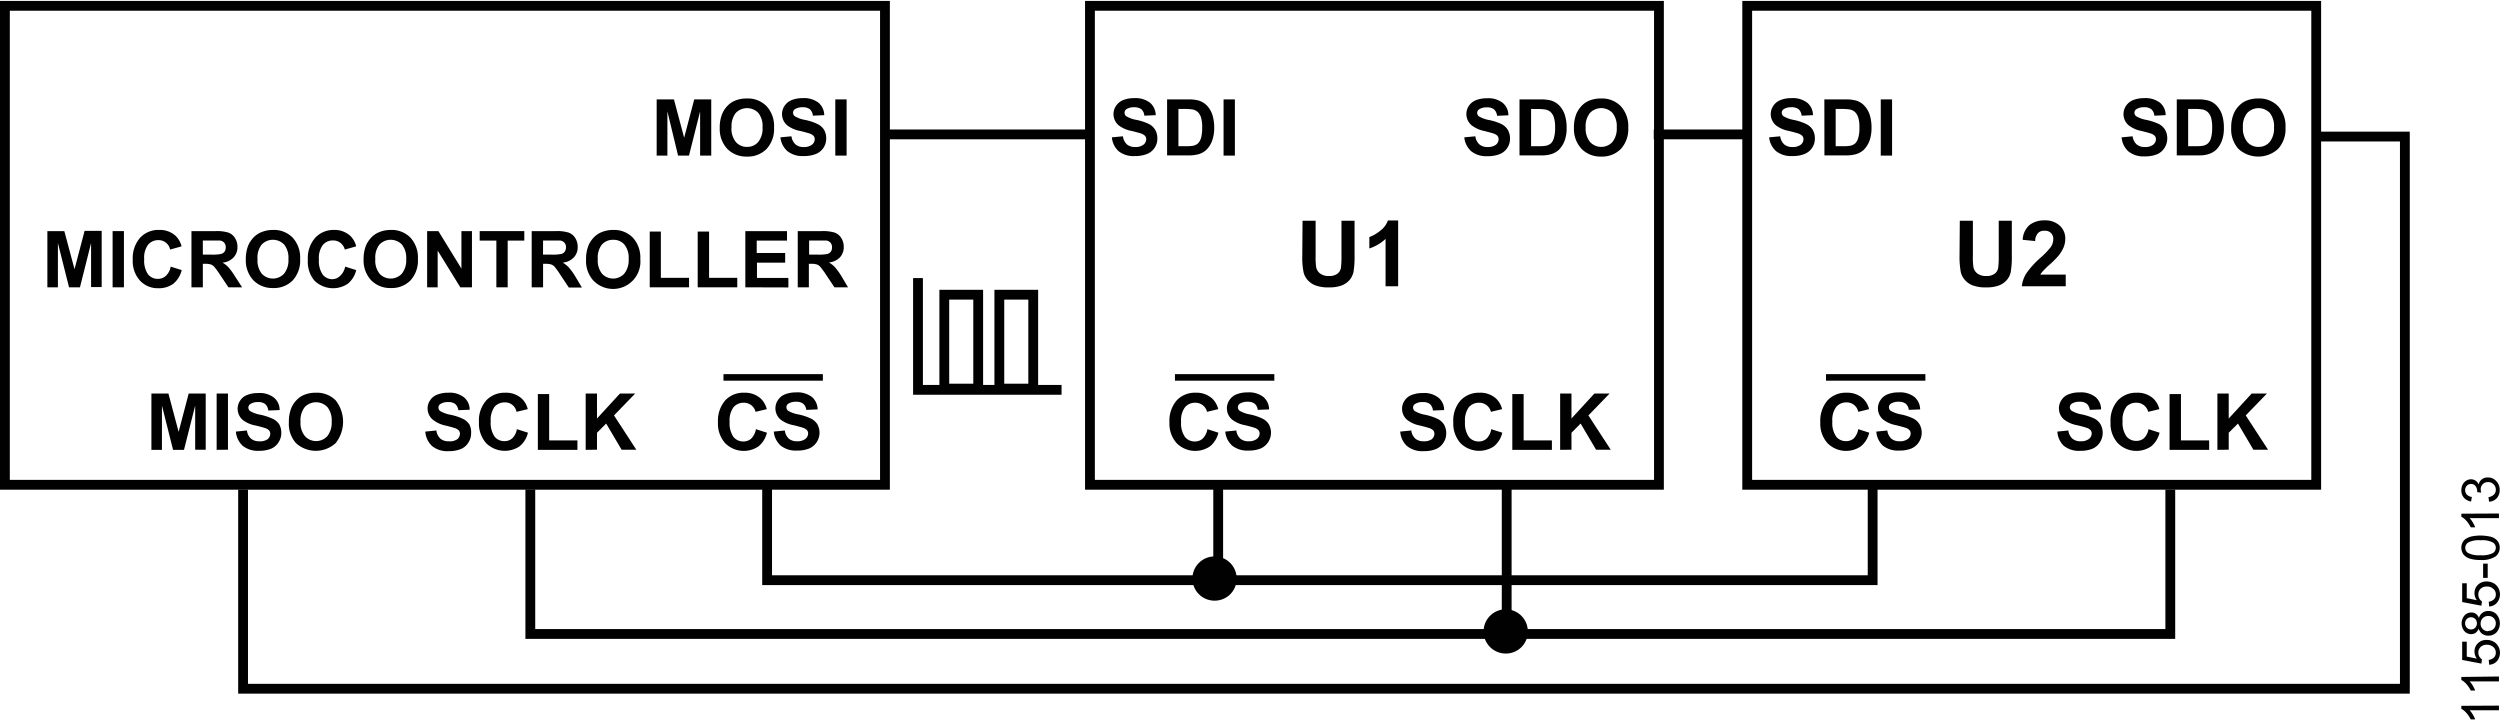 <svg id="a66a88d1-5f7e-4671-9ea6-425ba98a9643" data-name="e2887166-6a8f-4a60-b2fa-ba482e3da005" xmlns="http://www.w3.org/2000/svg" width="5.31in" height="1.53in" viewBox="0 0 382.08 109.81"><title>11585-013</title><polyline points="37.15 74.68 37.15 105.12 367.54 105.12 367.54 20.73 354.16 20.73" fill="none" stroke="#010101" stroke-miterlimit="10" stroke-width="1.5"/><rect x="166.58" y="0.75" width="86.96" height="73.2" fill="none" stroke="#010101" stroke-miterlimit="10" stroke-width="1.5"/><rect x="0.75" y="0.75" width="134.5" height="73.2" fill="none" stroke="#010101" stroke-miterlimit="10" stroke-width="1.5"/><path d="M169.93,20.85l1.69-.16a2,2,0,0,0,.61,1.24,1.92,1.92,0,0,0,1.26.4,2,2,0,0,0,1.26-.35,1.09,1.09,0,0,0,.43-.83.77.77,0,0,0-.18-.52,1.51,1.51,0,0,0-.62-.37c-.21-.07-.67-.2-1.39-.38a4.62,4.62,0,0,1-2-.85,2.25,2.25,0,0,1-.42-3,2.4,2.4,0,0,1,1.07-.87,4.43,4.43,0,0,1,1.69-.3,3.62,3.62,0,0,1,2.44.71,2.54,2.54,0,0,1,.86,1.89l-1.74.08a1.47,1.47,0,0,0-.47-1,1.86,1.86,0,0,0-1.1-.29,2.08,2.08,0,0,0-1.19.31.67.67,0,0,0-.14.92.62.62,0,0,0,.14.14,4.53,4.53,0,0,0,1.59.57,8.21,8.21,0,0,1,1.87.62,2.41,2.41,0,0,1,.95.87,2.54,2.54,0,0,1,.34,1.37,2.5,2.5,0,0,1-1.57,2.34,4.79,4.79,0,0,1-1.87.32A3.65,3.65,0,0,1,171,23,3.23,3.23,0,0,1,169.93,20.85Z" fill="#010101"/><path d="M178.37,15.05h3.17a6,6,0,0,1,1.63.17,2.92,2.92,0,0,1,1.3.79,3.77,3.77,0,0,1,.82,1.39,6.45,6.45,0,0,1,.28,2,5.68,5.68,0,0,1-.27,1.83,3.84,3.84,0,0,1-.92,1.52,3,3,0,0,1-1.21.68,5.69,5.69,0,0,1-1.54.18h-3.26Zm1.73,1.46V22.2h1.3a4.77,4.77,0,0,0,1-.08,1.56,1.56,0,0,0,.7-.36,1.89,1.89,0,0,0,.46-.83,5.52,5.52,0,0,0,.17-1.57,4.93,4.93,0,0,0-.17-1.53,2,2,0,0,0-.49-.84,1.59,1.59,0,0,0-.81-.4,8.46,8.46,0,0,0-1.42-.08Z" fill="#010101"/><path d="M187,23.64V15.05h1.73v8.59Z" fill="#010101"/><path d="M223.79,20.85l1.69-.16a2,2,0,0,0,.62,1.24,1.87,1.87,0,0,0,1.26.4,2,2,0,0,0,1.26-.35,1.08,1.08,0,0,0,.42-.83.87.87,0,0,0-.17-.52,1.39,1.39,0,0,0-.63-.37c-.2-.07-.66-.2-1.39-.38A4.67,4.67,0,0,1,224.9,19a2.25,2.25,0,0,1-.42-2.95,2.34,2.34,0,0,1,1.07-.87,4.43,4.43,0,0,1,1.69-.3,3.54,3.54,0,0,1,2.43.71,2.44,2.44,0,0,1,.86,1.89l-1.73.08a1.53,1.53,0,0,0-.48-1,1.71,1.71,0,0,0-1.1-.29,2,2,0,0,0-1.18.31.64.64,0,0,0-.28.54.68.68,0,0,0,.26.52,4.73,4.73,0,0,0,1.59.57,8.29,8.29,0,0,1,1.88.62,2.48,2.48,0,0,1,.95.87,2.63,2.63,0,0,1,.34,1.37,2.54,2.54,0,0,1-.41,1.39,2.46,2.46,0,0,1-1.16.95,4.79,4.79,0,0,1-1.87.32,3.68,3.68,0,0,1-2.5-.76A3.32,3.32,0,0,1,223.79,20.85Z" fill="#010101"/><path d="M232.23,15.05h3.17a6.06,6.06,0,0,1,1.64.17,2.88,2.88,0,0,1,1.29.79,3.77,3.77,0,0,1,.82,1.39,6.45,6.45,0,0,1,.28,2,5.41,5.41,0,0,1-.26,1.83,4,4,0,0,1-.92,1.52,3.07,3.07,0,0,1-1.22.68,4.94,4.94,0,0,1-1.53.18h-3.27ZM234,16.51V22.2h1.29a5.31,5.31,0,0,0,1.05-.08,1.67,1.67,0,0,0,.7-.36,1.78,1.78,0,0,0,.45-.83,5.19,5.19,0,0,0,.18-1.57,4.94,4.94,0,0,0-.18-1.53A2,2,0,0,0,237,17a1.69,1.69,0,0,0-.8-.4,8.46,8.46,0,0,0-1.42-.08Z" fill="#010101"/><path d="M240.55,19.4a5.53,5.53,0,0,1,.39-2.2,4.31,4.31,0,0,1,.8-1.18,3.45,3.45,0,0,1,1.12-.77,4.71,4.71,0,0,1,1.85-.34,4,4,0,0,1,3,1.18,4.5,4.5,0,0,1,1.14,3.27,4.48,4.48,0,0,1-1.13,3.26,4,4,0,0,1-3,1.17,4.05,4.05,0,0,1-3-1.17A4.44,4.44,0,0,1,240.55,19.4Zm1.79-.06a3.22,3.22,0,0,0,.67,2.22,2.32,2.32,0,0,0,3.28.14,1.85,1.85,0,0,0,.14-.14,3.28,3.28,0,0,0,.66-2.24,3.22,3.22,0,0,0-.65-2.2,2.38,2.38,0,0,0-3.36-.08l-.08.08A3.21,3.21,0,0,0,242.34,19.34Z" fill="#010101"/><path d="M199.07,33.59h2V39a10.33,10.33,0,0,0,.08,1.67,1.57,1.57,0,0,0,.62,1,2.1,2.1,0,0,0,1.33.37,2,2,0,0,0,1.3-.35,1.38,1.38,0,0,0,.53-.86,12,12,0,0,0,.09-1.7V33.59h2v5.27a14.5,14.5,0,0,1-.16,2.55,2.93,2.93,0,0,1-.61,1.25,3,3,0,0,1-1.18.82,5.27,5.27,0,0,1-1.93.3,5.51,5.51,0,0,1-2.17-.33,3.06,3.06,0,0,1-1.18-.86,2.72,2.72,0,0,1-.56-1.11,11.41,11.41,0,0,1-.2-2.54Z" fill="#010101"/><path d="M213.68,43.61h-1.92V36.37a6.49,6.49,0,0,1-2.48,1.46V36.09a5.77,5.77,0,0,0,1.63-.94,3.43,3.43,0,0,0,1.21-1.6h1.56Z" fill="#010101"/><path d="M7.24,43.77V35.18H9.83L11.39,41l1.54-5.86h2.61v8.59H13.92V37l-1.7,6.77H10.55L8.85,37v6.77Z" fill="#010101"/><path d="M17.21,43.77V35.18h1.73v8.59Z" fill="#010101"/><path d="M26.09,40.61l1.68.53a3.8,3.8,0,0,1-1.29,2.09,3.71,3.71,0,0,1-2.28.68,3.68,3.68,0,0,1-2.81-1.17,4.44,4.44,0,0,1-1.1-3.19,4.75,4.75,0,0,1,1.1-3.33A3.8,3.8,0,0,1,24.31,35a3.56,3.56,0,0,1,2.56.93,3.44,3.44,0,0,1,.88,1.58L26,38a1.79,1.79,0,0,0-1.81-1.44,2,2,0,0,0-1.55.69,3.3,3.3,0,0,0-.6,2.22,3.65,3.65,0,0,0,.59,2.32,1.89,1.89,0,0,0,1.52.69A1.79,1.79,0,0,0,25.37,42,2.56,2.56,0,0,0,26.09,40.61Z" fill="#010101"/><path d="M29.26,43.77V35.18h3.65a6.16,6.16,0,0,1,2,.23,2,2,0,0,1,1,.82,2.46,2.46,0,0,1,.38,1.35,2.28,2.28,0,0,1-.57,1.6A2.64,2.64,0,0,1,34,40a3.66,3.66,0,0,1,.93.73,9.79,9.79,0,0,1,1,1.39L37,43.77H34.91L33.66,41.9a12.83,12.83,0,0,0-.92-1.27,1.23,1.23,0,0,0-.52-.35,2.56,2.56,0,0,0-.87-.1H31v3.59Zm1.74-5h1.28a6.28,6.28,0,0,0,1.56-.11,1,1,0,0,0,.49-.36,1.1,1.1,0,0,0,.17-.64,1,1,0,0,0-.23-.7,1,1,0,0,0-.65-.34H31Z" fill="#010101"/><path d="M37.57,39.52a5.53,5.53,0,0,1,.39-2.2,4.31,4.31,0,0,1,.8-1.18,3.45,3.45,0,0,1,1.12-.77A4.67,4.67,0,0,1,41.73,35a4,4,0,0,1,3,1.18,4.5,4.5,0,0,1,1.14,3.27,4.48,4.48,0,0,1-1.13,3.26,4,4,0,0,1-3,1.17,4.05,4.05,0,0,1-3-1.17A4.42,4.42,0,0,1,37.57,39.52Zm1.79-.06A3.23,3.23,0,0,0,40,41.68a2.32,2.32,0,0,0,3.28.14l.14-.14a3.28,3.28,0,0,0,.66-2.24,3.22,3.22,0,0,0-.65-2.2,2.38,2.38,0,0,0-3.36-.08.6.6,0,0,0-.08.08A3.22,3.22,0,0,0,39.36,39.46Z" fill="#010101"/><path d="M52.75,40.61l1.69.53a3.8,3.8,0,0,1-1.29,2.09,4.06,4.06,0,0,1-5.1-.49,4.47,4.47,0,0,1-1-3.19,4.65,4.65,0,0,1,1.11-3.33A3.78,3.78,0,0,1,51,35a3.56,3.56,0,0,1,2.56.93,3.35,3.35,0,0,1,.88,1.58L52.7,38a1.92,1.92,0,0,0-.64-1,1.79,1.79,0,0,0-1.18-.39,1.94,1.94,0,0,0-1.54.69,3.3,3.3,0,0,0-.6,2.22,3.65,3.65,0,0,0,.59,2.32,1.89,1.89,0,0,0,1.52.69A1.71,1.71,0,0,0,52,42,2.51,2.51,0,0,0,52.75,40.61Z" fill="#010101"/><path d="M55.57,39.52a5.53,5.53,0,0,1,.39-2.2,4.31,4.31,0,0,1,.8-1.18,3.45,3.45,0,0,1,1.12-.77A4.67,4.67,0,0,1,59.73,35a4,4,0,0,1,3,1.18,4.5,4.5,0,0,1,1.14,3.27,4.48,4.48,0,0,1-1.13,3.26,4,4,0,0,1-3,1.17,4.05,4.05,0,0,1-3-1.17A4.42,4.42,0,0,1,55.57,39.52Zm1.79-.06A3.23,3.23,0,0,0,58,41.68a2.32,2.32,0,0,0,3.28.14l.14-.14a3.28,3.28,0,0,0,.66-2.24,3.22,3.22,0,0,0-.65-2.2,2.38,2.38,0,0,0-3.36-.08.6.6,0,0,0-.08.08A3.22,3.22,0,0,0,57.36,39.46Z" fill="#010101"/><path d="M65.28,43.77V35.18H67l3.52,5.73V35.18h1.61v8.59H70.35l-3.46-5.61v5.61Z" fill="#010101"/><path d="M75.86,43.77V36.63H73.31V35.18h6.82v1.45H77.59v7.14Z" fill="#010101"/><path d="M81.26,43.77V35.18h3.65a5.9,5.9,0,0,1,2,.23,2,2,0,0,1,1,.82,2.46,2.46,0,0,1,.38,1.35,2.28,2.28,0,0,1-.57,1.6A2.69,2.69,0,0,1,86,40a4.11,4.11,0,0,1,.93.73,9.79,9.79,0,0,1,1,1.39l1,1.68h-2l-1.26-1.9a12.74,12.74,0,0,0-.91-1.27,1.23,1.23,0,0,0-.52-.35,2.84,2.84,0,0,0-.87-.1H83v3.59Zm1.73-5h1.29a6.28,6.28,0,0,0,1.56-.11.91.91,0,0,0,.48-.36,1.11,1.11,0,0,0,.18-.64,1,1,0,0,0-.23-.7,1.06,1.06,0,0,0-.66-.34H83Z" fill="#010101"/><path d="M89.57,39.52a5.53,5.53,0,0,1,.39-2.2,4.17,4.17,0,0,1,.8-1.18,3.31,3.31,0,0,1,1.11-.77A4.67,4.67,0,0,1,93.72,35a4,4,0,0,1,3,1.18,4.5,4.5,0,0,1,1.14,3.27,4.18,4.18,0,0,1-7.2,3.26A4.43,4.43,0,0,1,89.57,39.52Zm1.79-.06A3.23,3.23,0,0,0,92,41.68a2.31,2.31,0,0,0,3.41,0,3.29,3.29,0,0,0,.67-2.24,3.22,3.22,0,0,0-.65-2.2,2.17,2.17,0,0,0-1.72-.73,2.23,2.23,0,0,0-1.73.74A3.24,3.24,0,0,0,91.36,39.46Z" fill="#010101"/><path d="M99.3,43.77V35.25H101v7.07h4.31v1.45Z" fill="#010101"/><path d="M106.63,43.77V35.25h1.74v7.07h4.31v1.45Z" fill="#010101"/><path d="M113.91,43.77V35.18h6.37v1.45h-4.63v1.9H120V40h-4.31v2.34h4.8v1.45Z" fill="#010101"/><path d="M121.92,43.77V35.18h3.65a6.16,6.16,0,0,1,2,.23,2,2,0,0,1,1,.82,2.46,2.46,0,0,1,.38,1.35,2.28,2.28,0,0,1-.57,1.6,2.68,2.68,0,0,1-1.7.79,3.66,3.66,0,0,1,.93.73,9.79,9.79,0,0,1,1,1.39l1,1.68h-2.08l-1.25-1.87a12.83,12.83,0,0,0-.92-1.27,1.23,1.23,0,0,0-.52-.35,2.56,2.56,0,0,0-.87-.1h-.35v3.59Zm1.74-5h1.28a6.28,6.28,0,0,0,1.56-.11,1,1,0,0,0,.49-.36,1.1,1.1,0,0,0,.17-.64,1,1,0,0,0-.23-.7,1,1,0,0,0-.65-.34h-2.62Z" fill="#010101"/><path d="M214,65.82l1.69-.17a2,2,0,0,0,.62,1.25,1.87,1.87,0,0,0,1.26.4,2,2,0,0,0,1.23-.3,1.08,1.08,0,0,0,.42-.83.76.76,0,0,0-.17-.52,1.39,1.39,0,0,0-.63-.37c-.2-.07-.66-.2-1.39-.38a4.62,4.62,0,0,1-1.95-.85,2.22,2.22,0,0,1-.8-1.73,2.12,2.12,0,0,1,.38-1.22,2.18,2.18,0,0,1,1.07-.87,4.43,4.43,0,0,1,1.69-.3,3.54,3.54,0,0,1,2.43.71,2.44,2.44,0,0,1,.86,1.89L219,62.6a1.53,1.53,0,0,0-.48-1,1.71,1.71,0,0,0-1.1-.29,2,2,0,0,0-1.18.31.61.61,0,0,0-.28.54.68.68,0,0,0,.26.52,4.73,4.73,0,0,0,1.59.57,8.29,8.29,0,0,1,1.88.62,2.4,2.4,0,0,1,1,.87,2.63,2.63,0,0,1,.34,1.37,2.51,2.51,0,0,1-.41,1.38,2.46,2.46,0,0,1-1.16,1,4.79,4.79,0,0,1-1.87.32A3.71,3.71,0,0,1,215,68,3.33,3.33,0,0,1,214,65.82Z" fill="#010101"/><path d="M227.91,65.45l1.69.54a3.8,3.8,0,0,1-1.29,2.09,4.06,4.06,0,0,1-5.1-.49,4.51,4.51,0,0,1-1.1-3.2,4.65,4.65,0,0,1,1.11-3.33,3.83,3.83,0,0,1,2.91-1.18,3.56,3.56,0,0,1,2.56.93,3.35,3.35,0,0,1,.88,1.58l-1.71.41a1.85,1.85,0,0,0-.64-1,1.79,1.79,0,0,0-1.18-.39,2,2,0,0,0-1.55.68,3.39,3.39,0,0,0-.59,2.23,3.65,3.65,0,0,0,.59,2.32,1.89,1.89,0,0,0,1.52.69,1.74,1.74,0,0,0,1.19-.44A2.62,2.62,0,0,0,227.91,65.45Z" fill="#010101"/><path d="M231.13,68.61V60.09h1.73v7.08h4.32v1.44Z" fill="#010101"/><path d="M238.44,68.61V60h1.73v3.82L243.68,60H246l-3.24,3.35,3.41,5.24h-2.24l-2.36-4L240.17,66v2.59Z" fill="#010101"/><path d="M65,65.82l1.69-.17a2,2,0,0,0,.62,1.25,1.87,1.87,0,0,0,1.26.4,2,2,0,0,0,1.3-.3,1.08,1.08,0,0,0,.42-.83.76.76,0,0,0-.17-.52,1.39,1.39,0,0,0-.63-.37c-.2-.07-.66-.2-1.39-.38a4.58,4.58,0,0,1-1.95-.9,2.22,2.22,0,0,1-.8-1.73,2.12,2.12,0,0,1,.38-1.22,2.18,2.18,0,0,1,1.07-.87,4.43,4.43,0,0,1,1.69-.3,3.54,3.54,0,0,1,2.43.71,2.44,2.44,0,0,1,.86,1.89l-1.73.07a1.53,1.53,0,0,0-.48-.95,1.71,1.71,0,0,0-1.1-.29,2,2,0,0,0-1.18.31.61.61,0,0,0-.28.54.68.68,0,0,0,.26.52,4.73,4.73,0,0,0,1.59.57,8.29,8.29,0,0,1,1.88.62,2.4,2.4,0,0,1,1,.87A2.61,2.61,0,0,1,72,66.11a2.51,2.51,0,0,1-.41,1.38,2.46,2.46,0,0,1-1.16,1,4.79,4.79,0,0,1-1.87.32,3.68,3.68,0,0,1-2.5-.76A3.3,3.3,0,0,1,65,65.82Z" fill="#010101"/><path d="M79,65.45l1.69.54a3.8,3.8,0,0,1-1.29,2.09,4.06,4.06,0,0,1-5.1-.49,4.51,4.51,0,0,1-1.1-3.2,4.65,4.65,0,0,1,1.11-3.33,3.83,3.83,0,0,1,2.91-1.18,3.56,3.56,0,0,1,2.56.93,3.35,3.35,0,0,1,.88,1.58l-1.72.41a1.76,1.76,0,0,0-1.81-1.44,2,2,0,0,0-1.55.68A3.39,3.39,0,0,0,75,64.27a3.65,3.65,0,0,0,.59,2.32,1.89,1.89,0,0,0,1.52.69,1.74,1.74,0,0,0,1.19-.44A2.57,2.57,0,0,0,79,65.45Z" fill="#010101"/><path d="M82.2,68.61V60.09h1.73v7.08h4.32v1.44Z" fill="#010101"/><path d="M89.51,68.61V60h1.73v3.82L94.75,60h2.33l-3.24,3.35,3.41,5.24H95l-2.36-4L91.24,66v2.59Z" fill="#010101"/><path d="M23.14,68.61V60h2.6l1.56,5.86L28.84,60h2.6v8.59H29.83V61.85l-1.71,6.76H26.45l-1.7-6.76v6.76Z" fill="#010101"/><path d="M33.11,68.61V60h1.73v8.59Z" fill="#010101"/><path d="M36.05,65.82l1.69-.17a2,2,0,0,0,.62,1.25,1.87,1.87,0,0,0,1.26.4,2,2,0,0,0,1.26-.3,1.08,1.08,0,0,0,.42-.83.76.76,0,0,0-.17-.52,1.39,1.39,0,0,0-.63-.37c-.2-.07-.66-.2-1.39-.38a4.57,4.57,0,0,1-2-.85,2.25,2.25,0,0,1-.42-2.95,2.18,2.18,0,0,1,1.07-.87,4.43,4.43,0,0,1,1.69-.3,3.54,3.54,0,0,1,2.43.71,2.44,2.44,0,0,1,.86,1.89L41,62.6a1.53,1.53,0,0,0-.48-1,1.71,1.71,0,0,0-1.1-.29,2,2,0,0,0-1.18.31.64.64,0,0,0-.28.54.68.68,0,0,0,.26.52,4.58,4.58,0,0,0,1.6.57,8.92,8.92,0,0,1,1.87.62,2.4,2.4,0,0,1,1,.87,2.64,2.64,0,0,1,.3,1.32,2.51,2.51,0,0,1-.41,1.38,2.46,2.46,0,0,1-1.16,1,4.79,4.79,0,0,1-1.87.32A3.72,3.72,0,0,1,37.1,68,3.32,3.32,0,0,1,36.05,65.82Z" fill="#010101"/><path d="M44.15,64.37a5.53,5.53,0,0,1,.39-2.2,3.79,3.79,0,0,1,.8-1.18,3.31,3.31,0,0,1,1.11-.77,4.71,4.71,0,0,1,1.85-.34,4,4,0,0,1,3,1.17,5.27,5.27,0,0,1,0,6.53,4.5,4.5,0,0,1-6.07,0A4.43,4.43,0,0,1,44.15,64.37Zm1.78-.06a3.15,3.15,0,0,0,.68,2.21,2.31,2.31,0,0,0,3.25.16l.16-.16a3.29,3.29,0,0,0,.67-2.24,3.22,3.22,0,0,0-.65-2.2A2.4,2.4,0,0,0,46.65,62l-.06.06A3.25,3.25,0,0,0,45.93,64.31Z" fill="#010101"/><path d="M100.36,23.64V15.05H103l1.56,5.86,1.54-5.86h2.6v8.59H107V16.88l-1.7,6.76h-1.67L102,16.88v6.76Z" fill="#010101"/><path d="M110,19.4a5.37,5.37,0,0,1,.4-2.2,3.79,3.79,0,0,1,.8-1.18,3.17,3.17,0,0,1,1.11-.77,4.71,4.71,0,0,1,1.85-.34,4,4,0,0,1,3,1.18,4.5,4.5,0,0,1,1.14,3.27,4.48,4.48,0,0,1-1.14,3.26,4,4,0,0,1-3,1.17,4.05,4.05,0,0,1-3-1.17A4.44,4.44,0,0,1,110,19.4Zm1.79-.06a3.27,3.27,0,0,0,.67,2.22,2.2,2.2,0,0,0,1.72.75,2.18,2.18,0,0,0,1.7-.75,3.28,3.28,0,0,0,.66-2.24,3.21,3.21,0,0,0-.64-2.2,2.4,2.4,0,0,0-3.38-.07l-.07.07a3.23,3.23,0,0,0-.64,2.22Z" fill="#010101"/><path d="M119.27,20.85l1.69-.16a2,2,0,0,0,.62,1.24,1.82,1.82,0,0,0,1.25.4,2,2,0,0,0,1.26-.35,1.09,1.09,0,0,0,.43-.83.77.77,0,0,0-.18-.52,1.51,1.51,0,0,0-.62-.37c-.21-.07-.67-.2-1.39-.38a4.62,4.62,0,0,1-2-.85,2.25,2.25,0,0,1-.42-3,2.4,2.4,0,0,1,1.07-.87,4.43,4.43,0,0,1,1.69-.3,3.62,3.62,0,0,1,2.44.71,2.54,2.54,0,0,1,.86,1.89l-1.74.08a1.47,1.47,0,0,0-.47-1,1.79,1.79,0,0,0-1.1-.29,2.08,2.08,0,0,0-1.19.31.67.67,0,0,0-.14.92.62.62,0,0,0,.14.14,4.53,4.53,0,0,0,1.59.57,8.21,8.21,0,0,1,1.87.62,2.4,2.4,0,0,1,1,.87,2.54,2.54,0,0,1,.34,1.37,2.5,2.5,0,0,1-1.57,2.34,4.79,4.79,0,0,1-1.87.32,3.68,3.68,0,0,1-2.5-.76A3.29,3.29,0,0,1,119.27,20.85Z" fill="#010101"/><path d="M127.66,23.64V15.05h1.73v8.59Z" fill="#010101"/><path d="M115.53,65.45l1.68.54a3.8,3.8,0,0,1-1.29,2.09,4,4,0,0,1-5.09-.49,4.46,4.46,0,0,1-1.1-3.2,4.75,4.75,0,0,1,1.1-3.33,3.78,3.78,0,0,1,2.92-1.18,3.56,3.56,0,0,1,2.56.93,3.44,3.44,0,0,1,.88,1.58l-1.72.41a1.76,1.76,0,0,0-.64-1,1.83,1.83,0,0,0-1.17-.39,2,2,0,0,0-1.55.68,3.35,3.35,0,0,0-.6,2.23,3.65,3.65,0,0,0,.59,2.32,1.89,1.89,0,0,0,1.52.69,1.74,1.74,0,0,0,1.19-.44A2.64,2.64,0,0,0,115.53,65.45Z" fill="#010101"/><path d="M118.26,65.82l1.69-.17a2,2,0,0,0,.61,1.25,1.87,1.87,0,0,0,1.26.4,2,2,0,0,0,1.26-.35,1.09,1.09,0,0,0,.43-.83.77.77,0,0,0-.18-.52,1.51,1.51,0,0,0-.62-.37c-.21-.07-.67-.2-1.39-.38a4.62,4.62,0,0,1-2-.85,2.25,2.25,0,0,1-.42-3,2.28,2.28,0,0,1,1.07-.87,4.43,4.43,0,0,1,1.69-.3,3.62,3.62,0,0,1,2.44.71,2.54,2.54,0,0,1,.86,1.89l-1.74.07a1.39,1.39,0,0,0-.48-.95,1.74,1.74,0,0,0-1.09-.29,2.08,2.08,0,0,0-1.19.31.64.64,0,0,0-.27.54.67.67,0,0,0,.25.52,4.58,4.58,0,0,0,1.6.57,8.21,8.21,0,0,1,1.87.62,2.4,2.4,0,0,1,1,.87,2.64,2.64,0,0,1-1.23,3.71,4.79,4.79,0,0,1-1.87.32,3.68,3.68,0,0,1-2.5-.76A3.24,3.24,0,0,1,118.26,65.82Z" fill="#010101"/><line x1="110.57" y1="57.54" x2="125.76" y2="57.54" fill="none" stroke="#010101"/><path d="M184.53,65.45l1.68.54a3.8,3.8,0,0,1-1.29,2.09,4,4,0,0,1-5.09-.49,4.46,4.46,0,0,1-1.1-3.2,4.75,4.75,0,0,1,1.1-3.33,3.78,3.78,0,0,1,2.92-1.18,3.56,3.56,0,0,1,2.56.93,3.44,3.44,0,0,1,.88,1.58l-1.72.41a1.76,1.76,0,0,0-.64-1,1.83,1.83,0,0,0-1.17-.39,2,2,0,0,0-1.55.68,3.35,3.35,0,0,0-.6,2.23,3.65,3.65,0,0,0,.59,2.32,1.89,1.89,0,0,0,1.52.69,1.74,1.74,0,0,0,1.19-.44A2.64,2.64,0,0,0,184.53,65.45Z" fill="#010101"/><path d="M187.26,65.82l1.69-.17a2,2,0,0,0,.61,1.25,1.87,1.87,0,0,0,1.26.4,2,2,0,0,0,1.26-.35,1.09,1.09,0,0,0,.43-.83.77.77,0,0,0-.18-.52,1.51,1.51,0,0,0-.62-.37c-.21-.07-.67-.2-1.39-.38a4.62,4.62,0,0,1-2-.85,2.25,2.25,0,0,1-.42-3,2.28,2.28,0,0,1,1.07-.87,4.43,4.43,0,0,1,1.69-.3,3.62,3.62,0,0,1,2.44.71,2.54,2.54,0,0,1,.86,1.89l-1.74.07a1.39,1.39,0,0,0-.48-.95,1.74,1.74,0,0,0-1.09-.29,2.08,2.08,0,0,0-1.19.31.64.64,0,0,0-.27.54.67.67,0,0,0,.25.52,4.58,4.58,0,0,0,1.6.57,8.21,8.21,0,0,1,1.87.62,2.4,2.4,0,0,1,1,.87,2.64,2.64,0,0,1-1.23,3.71,4.79,4.79,0,0,1-1.87.32,3.68,3.68,0,0,1-2.5-.76A3.24,3.24,0,0,1,187.26,65.82Z" fill="#010101"/><line x1="179.57" y1="57.54" x2="194.76" y2="57.54" fill="none" stroke="#010101"/><path d="M284,65.45l1.68.54a3.8,3.8,0,0,1-1.29,2.09,4,4,0,0,1-5.09-.49,4.46,4.46,0,0,1-1.1-3.2,4.75,4.75,0,0,1,1.1-3.33,3.78,3.78,0,0,1,2.92-1.18,3.56,3.56,0,0,1,2.56.93,3.44,3.44,0,0,1,.88,1.58L284,62.8a1.79,1.79,0,0,0-1.81-1.44,2,2,0,0,0-1.55.68,3.35,3.35,0,0,0-.6,2.23,3.65,3.65,0,0,0,.59,2.32,1.89,1.89,0,0,0,1.52.69,1.74,1.74,0,0,0,1.19-.44A2.69,2.69,0,0,0,284,65.45Z" fill="#010101"/><path d="M286.76,65.82l1.68-.17a2.1,2.1,0,0,0,.62,1.25,1.87,1.87,0,0,0,1.26.4,2,2,0,0,0,1.26-.35,1.09,1.09,0,0,0,.43-.83.77.77,0,0,0-.18-.52,1.39,1.39,0,0,0-.63-.37c-.2-.07-.66-.2-1.38-.38a4.62,4.62,0,0,1-2-.85,2.25,2.25,0,0,1-.42-3,2.28,2.28,0,0,1,1.07-.87,4.43,4.43,0,0,1,1.69-.3,3.62,3.62,0,0,1,2.44.71,2.54,2.54,0,0,1,.86,1.89l-1.74.07a1.39,1.39,0,0,0-.48-.95,1.74,1.74,0,0,0-1.09-.29,2.08,2.08,0,0,0-1.19.31.64.64,0,0,0-.27.54.67.67,0,0,0,.25.52,4.58,4.58,0,0,0,1.6.57,8.21,8.21,0,0,1,1.87.62,2.41,2.41,0,0,1,.95.87,2.64,2.64,0,0,1-1.23,3.71,4.79,4.79,0,0,1-1.87.32,3.68,3.68,0,0,1-2.5-.76A3.27,3.27,0,0,1,286.76,65.82Z" fill="#010101"/><line x1="279.07" y1="57.54" x2="294.26" y2="57.54" fill="none" stroke="#010101"/><line x1="135.41" y1="20.4" x2="166.75" y2="20.4" fill="none" stroke="#010101" stroke-miterlimit="10" stroke-width="1.5"/><rect x="267.03" y="0.75" width="86.96" height="73.2" fill="none" stroke="#010101" stroke-miterlimit="10" stroke-width="1.5"/><path d="M270.38,20.85l1.69-.16a2,2,0,0,0,.62,1.24,1.88,1.88,0,0,0,1.25.4,2,2,0,0,0,1.27-.35,1.08,1.08,0,0,0,.42-.83.77.77,0,0,0-.18-.52,1.51,1.51,0,0,0-.62-.37c-.21-.07-.67-.2-1.39-.38a4.62,4.62,0,0,1-2-.85,2.25,2.25,0,0,1-.42-3,2.31,2.31,0,0,1,1.08-.87,4.25,4.25,0,0,1,1.69-.3,3.59,3.59,0,0,1,2.43.71,2.48,2.48,0,0,1,.86,1.89l-1.74.08a1.47,1.47,0,0,0-.47-1,1.79,1.79,0,0,0-1.1-.29,2.08,2.08,0,0,0-1.19.31.64.64,0,0,0-.27.54.68.68,0,0,0,.26.52,4.73,4.73,0,0,0,1.59.57,8.21,8.21,0,0,1,1.87.62,2.41,2.41,0,0,1,1,.87,2.54,2.54,0,0,1,.34,1.37,2.5,2.5,0,0,1-1.57,2.34,4.71,4.71,0,0,1-1.86.32,3.72,3.72,0,0,1-2.51-.76A3.26,3.26,0,0,1,270.38,20.85Z" fill="#010101"/><path d="M278.82,15.05H282a6,6,0,0,1,1.63.17,2.78,2.78,0,0,1,1.3.79,3.77,3.77,0,0,1,.82,1.39,6.45,6.45,0,0,1,.28,2,6,6,0,0,1-.26,1.83,4,4,0,0,1-.92,1.52,3.07,3.07,0,0,1-1.22.68,5.69,5.69,0,0,1-1.54.18h-3.26Zm1.73,1.46V22.2h1.3a4.77,4.77,0,0,0,1-.08,1.67,1.67,0,0,0,.7-.36,1.93,1.93,0,0,0,.45-.83,5.19,5.19,0,0,0,.18-1.57,4.94,4.94,0,0,0-.18-1.53,2,2,0,0,0-.49-.84,1.69,1.69,0,0,0-.8-.4,8.52,8.52,0,0,0-1.43-.08Z" fill="#010101"/><path d="M287.44,23.64V15.05h1.73v8.59Z" fill="#010101"/><path d="M324.25,20.85l1.68-.16a2,2,0,0,0,.62,1.24,1.87,1.87,0,0,0,1.26.4,2,2,0,0,0,1.26-.35,1.09,1.09,0,0,0,.43-.83.77.77,0,0,0-.18-.52,1.39,1.39,0,0,0-.63-.37c-.2-.07-.66-.2-1.39-.38a4.62,4.62,0,0,1-1.95-.85,2.25,2.25,0,0,1-.42-3,2.34,2.34,0,0,1,1.07-.87,4.43,4.43,0,0,1,1.69-.3,3.62,3.62,0,0,1,2.44.71,2.46,2.46,0,0,1,.85,1.89l-1.73.08a1.44,1.44,0,0,0-.48-1,1.71,1.71,0,0,0-1.1-.29,2,2,0,0,0-1.18.31.64.64,0,0,0-.28.54.68.68,0,0,0,.26.52,4.58,4.58,0,0,0,1.6.57,8.92,8.92,0,0,1,1.87.62,2.48,2.48,0,0,1,.95.87,2.73,2.73,0,0,1-.07,2.76,2.46,2.46,0,0,1-1.16,1,4.79,4.79,0,0,1-1.87.32,3.68,3.68,0,0,1-2.5-.76A3.24,3.24,0,0,1,324.25,20.85Z" fill="#010101"/><path d="M332.68,15.05h3.17a6.06,6.06,0,0,1,1.64.17,2.88,2.88,0,0,1,1.29.79,3.77,3.77,0,0,1,.82,1.39,6.45,6.45,0,0,1,.28,2,5.41,5.41,0,0,1-.26,1.83,3.84,3.84,0,0,1-.92,1.52,3.07,3.07,0,0,1-1.22.68,4.94,4.94,0,0,1-1.53.18h-3.27Zm1.74,1.46V22.2h1.29a5.31,5.31,0,0,0,1.05-.08,1.67,1.67,0,0,0,.7-.36,1.89,1.89,0,0,0,.46-.83,5.91,5.91,0,0,0,.17-1.57,5.25,5.25,0,0,0-.17-1.53,2,2,0,0,0-.5-.84,1.69,1.69,0,0,0-.8-.4,8.46,8.46,0,0,0-1.42-.08Z" fill="#010101"/><path d="M341,19.4a5.37,5.37,0,0,1,.4-2.2,3.79,3.79,0,0,1,.8-1.18,3.17,3.17,0,0,1,1.11-.77,4.71,4.71,0,0,1,1.85-.34,4,4,0,0,1,3,1.18,4.5,4.5,0,0,1,1.14,3.27,4.48,4.48,0,0,1-1.14,3.26,4.5,4.5,0,0,1-6.05,0A4.46,4.46,0,0,1,341,19.4Zm1.79-.06a3.27,3.27,0,0,0,.67,2.22,2.2,2.2,0,0,0,1.72.75,2.18,2.18,0,0,0,1.7-.75,3.28,3.28,0,0,0,.66-2.24,3.21,3.21,0,0,0-.64-2.2,2.4,2.4,0,0,0-3.38-.07l-.07.07A3.21,3.21,0,0,0,342.79,19.34Z" fill="#010101"/><path d="M299.52,33.59h2V39a10.33,10.33,0,0,0,.08,1.67,1.61,1.61,0,0,0,.62,1,2.1,2.1,0,0,0,1.33.37,2,2,0,0,0,1.3-.35,1.38,1.38,0,0,0,.53-.86,12,12,0,0,0,.09-1.7V33.59h2v5.27a13.6,13.6,0,0,1-.16,2.55,2.71,2.71,0,0,1-.61,1.25,3,3,0,0,1-1.18.82,5.25,5.25,0,0,1-1.92.3,5.59,5.59,0,0,1-2.18-.33,3,3,0,0,1-1.17-.86,2.73,2.73,0,0,1-.57-1.11,12.74,12.74,0,0,1-.2-2.54Z" fill="#010101"/><path d="M315.71,41.83v1.78H309a4.62,4.62,0,0,1,.65-1.91,13,13,0,0,1,2.16-2.41,12.33,12.33,0,0,0,1.59-1.64,2.06,2.06,0,0,0,.4-1.17,1.21,1.21,0,0,0-1.34-1.35,1.21,1.21,0,0,0-1,.37,1.81,1.81,0,0,0-.42,1.2l-1.91-.19a3.16,3.16,0,0,1,1.07-2.28,3.66,3.66,0,0,1,2.26-.69,3.26,3.26,0,0,1,2.33.8,2.61,2.61,0,0,1,.85,2,3.56,3.56,0,0,1-.24,1.29,5.73,5.73,0,0,1-.77,1.28,12.69,12.69,0,0,1-1.26,1.28,15.07,15.07,0,0,0-1.15,1.11,3.51,3.51,0,0,0-.4.53Z" fill="#010101"/><path d="M314.43,65.82l1.68-.17a2,2,0,0,0,.62,1.25,1.87,1.87,0,0,0,1.26.4,2,2,0,0,0,1.26-.35,1.09,1.09,0,0,0,.43-.83.77.77,0,0,0-.18-.52,1.39,1.39,0,0,0-.63-.37c-.2-.07-.66-.2-1.39-.38a4.57,4.57,0,0,1-2-.85,2.25,2.25,0,0,1-.42-3,2.18,2.18,0,0,1,1.07-.87,4.43,4.43,0,0,1,1.69-.3,3.62,3.62,0,0,1,2.44.71,2.46,2.46,0,0,1,.85,1.89l-1.73.07a1.39,1.39,0,0,0-.48-.95,1.71,1.71,0,0,0-1.1-.29,2,2,0,0,0-1.18.31.64.64,0,0,0-.28.54.68.68,0,0,0,.26.52,4.58,4.58,0,0,0,1.6.57,8.92,8.92,0,0,1,1.87.62,2.41,2.41,0,0,1,.95.87,2.71,2.71,0,0,1-.07,2.75,2.46,2.46,0,0,1-1.16,1,4.79,4.79,0,0,1-1.87.32,3.68,3.68,0,0,1-2.5-.76A3.26,3.26,0,0,1,314.43,65.82Z" fill="#010101"/><path d="M328.36,65.45l1.69.54a3.8,3.8,0,0,1-1.29,2.09,4,4,0,0,1-5.09-.49,4.43,4.43,0,0,1-1.11-3.2,4.65,4.65,0,0,1,1.11-3.33,3.83,3.83,0,0,1,2.91-1.18,3.56,3.56,0,0,1,2.56.93,3.35,3.35,0,0,1,.88,1.58l-1.71.41a1.82,1.82,0,0,0-1.81-1.39A2,2,0,0,0,325,62a3.35,3.35,0,0,0-.6,2.23,3.65,3.65,0,0,0,.59,2.32,1.89,1.89,0,0,0,1.52.69,1.74,1.74,0,0,0,1.19-.44A2.53,2.53,0,0,0,328.36,65.45Z" fill="#010101"/><path d="M331.58,68.61V60.09h1.74v7.08h4.31v1.44Z" fill="#010101"/><path d="M338.89,68.61V60h1.73v3.82L344.13,60h2.33l-3.24,3.35,3.41,5.24h-2.24l-2.36-4L340.62,66v2.59Z" fill="#010101"/><line x1="252.75" y1="20.4" x2="267.2" y2="20.4" fill="none" stroke="#010101" stroke-miterlimit="10" stroke-width="1.5"/><polyline points="117.24 74.11 117.24 88.53 286.2 88.53 286.2 73.94" fill="none" stroke="#010101" stroke-miterlimit="10" stroke-width="1.5"/><polyline points="81.05 74.66 81.05 96.75 331.69 96.75 331.69 74.68" fill="none" stroke="#010101" stroke-miterlimit="10" stroke-width="1.5"/><polyline points="140.3 42.36 140.3 59.44 162.24 59.44" fill="none" stroke="#010101" stroke-miterlimit="10" stroke-width="1.5"/><rect x="144.32" y="44.9" width="5.18" height="14.35" fill="none" stroke="#010101" stroke-miterlimit="10" stroke-width="1.5"/><rect x="152.73" y="44.9" width="5.18" height="14.35" fill="none" stroke="#010101" stroke-miterlimit="10" stroke-width="1.5"/><line x1="230.27" y1="73.28" x2="230.27" y2="96.72" fill="none" stroke="#010101" stroke-miterlimit="10" stroke-width="1.5"/><line x1="186.18" y1="73.28" x2="186.18" y2="88.35" fill="none" stroke="#010101" stroke-miterlimit="10" stroke-width="1.5"/><path d="M188.5,88.35h0a2.88,2.88,0,1,0-2.95,2.81h.07A2.85,2.85,0,0,0,188.5,88.35Z" fill="#010101" stroke="#010101" stroke-miterlimit="14.3"/><path d="M233,96.43h0a2.88,2.88,0,1,0-2.95,2.81h.08A2.84,2.84,0,0,0,233,96.43Z" fill="#010101" stroke="#010101" stroke-miterlimit="14.3"/><path d="M381.92,107.7v.71h-4.48a3.53,3.53,0,0,1,.49.66,5.06,5.06,0,0,1,.36.74h-.68a4.49,4.49,0,0,0-.67-1,2.73,2.73,0,0,0-.77-.62v-.46Z" fill="#010101"/><path d="M381.92,103.25V104h-4.48a3.53,3.53,0,0,1,.49.66,5.06,5.06,0,0,1,.36.74h-.68a4.49,4.49,0,0,0-.67-1,2.73,2.73,0,0,0-.77-.62v-.46Z" fill="#010101"/><path d="M380.42,101.45l-.06-.74a1.31,1.31,0,0,0,.81-.38,1,1,0,0,0,.27-.72,1.1,1.1,0,0,0-.38-.86,1.46,1.46,0,0,0-1-.35,1.3,1.3,0,0,0-.94.34,1.13,1.13,0,0,0-.35.88,1.2,1.2,0,0,0,.55,1l-.08.66-2.94-.56V97.93h.7v2.28l1.54.31a1.82,1.82,0,0,1-.36-1.08,1.72,1.72,0,0,1,.52-1.27,1.82,1.82,0,0,1,1.33-.51,2.11,2.11,0,0,1,1.35.45,2,2,0,0,1,.25,2.78A1.66,1.66,0,0,1,380.42,101.45Z" fill="#010101"/><path d="M378.82,95.92a1.3,1.3,0,0,1-.46.65,1.21,1.21,0,0,1-.71.21,1.41,1.41,0,0,1-1-.45,1.87,1.87,0,0,1,0-2.4,1.39,1.39,0,0,1,1.06-.46,1.13,1.13,0,0,1,.69.21,1.24,1.24,0,0,1,.46.64,1.43,1.43,0,0,1,1.47-1.08,1.63,1.63,0,0,1,1.23.52,2.11,2.11,0,0,1,0,2.73,1.68,1.68,0,0,1-1.25.52,1.55,1.55,0,0,1-.94-.28A1.43,1.43,0,0,1,378.82,95.92Zm-1.19.14a.9.9,0,0,0,.66-.26,1,1,0,0,0,0-1.35.92.92,0,0,0-1.27,0,.9.9,0,0,0-.27.67.93.93,0,0,0,.26.67A.85.85,0,0,0,377.63,96.06Zm2.64.23a1.3,1.3,0,0,0,.58-.14,1,1,0,0,0,.44-.43,1.24,1.24,0,0,0,.15-.6A1.11,1.11,0,0,0,380.29,94a1.13,1.13,0,0,0-1.17,1.09v.09a1.09,1.09,0,0,0,.33.82,1.1,1.1,0,0,0,.82.33Z" fill="#010101"/><path d="M380.42,92.55l-.06-.73a1.39,1.39,0,0,0,.81-.38,1,1,0,0,0,.27-.73,1.06,1.06,0,0,0-.38-.85,1.36,1.36,0,0,0-1-.36,1.3,1.3,0,0,0-.94.34,1.15,1.15,0,0,0-.35.89,1.31,1.31,0,0,0,.15.61,1.27,1.27,0,0,0,.4.43l-.08.66-2.94-.56V89h.7v2.28l1.54.31a1.82,1.82,0,0,1-.36-1.08,1.72,1.72,0,0,1,.52-1.27,1.82,1.82,0,0,1,1.33-.51,2.11,2.11,0,0,1,1.35.45,2,2,0,0,1,.25,2.78A1.66,1.66,0,0,1,380.42,92.55Z" fill="#010101"/><path d="M380.2,88.18h-.7V86h.7Z" fill="#010101"/><path d="M379.1,85.44a5.07,5.07,0,0,1-1.64-.21,2,2,0,0,1-.95-.62,1.77,1.77,0,0,1-.15-1.84,1.41,1.41,0,0,1,.53-.58,3.05,3.05,0,0,1,.86-.35,6.89,6.89,0,0,1,3,.07,2,2,0,0,1,.95.62,1.73,1.73,0,0,1-.25,2.34A3.74,3.74,0,0,1,379.1,85.44Zm0-.72a3.6,3.6,0,0,0,1.88-.33.95.95,0,0,0,0-1.63,3.55,3.55,0,0,0-1.87-.33,3.6,3.6,0,0,0-1.88.33,1,1,0,0,0-.46.82.91.91,0,0,0,.41.78A3.59,3.59,0,0,0,379.1,84.72Z" fill="#010101"/><path d="M381.92,78.34v.71h-4.48a3.53,3.53,0,0,1,.49.66,5.06,5.06,0,0,1,.36.74h-.68a4.49,4.49,0,0,0-.67-1,2.73,2.73,0,0,0-.77-.62v-.46Z" fill="#010101"/><path d="M380.41,76.54l-.09-.7a1.49,1.49,0,0,0,.86-.42,1,1,0,0,0,.26-.71,1.09,1.09,0,0,0-.34-.83,1.12,1.12,0,0,0-.85-.34,1.08,1.08,0,0,0-.8.31,1.11,1.11,0,0,0-.32.81,2,2,0,0,0,.08.49l-.61-.08V75a1.37,1.37,0,0,0-.23-.81.8.8,0,0,0-.72-.36.86.86,0,0,0-.64.26,1,1,0,0,0-.26.68,1,1,0,0,0,.26.68,1.32,1.32,0,0,0,.77.36l-.12.7a1.84,1.84,0,0,1-1.1-.59,1.68,1.68,0,0,1-.39-1.13,2,2,0,0,1,.2-.87,1.59,1.59,0,0,1,.55-.6,1.38,1.38,0,0,1,.74-.21,1.26,1.26,0,0,1,.68.2,1.38,1.38,0,0,1,.48.59,1.35,1.35,0,0,1,.49-.79,1.45,1.45,0,0,1,.92-.28,1.66,1.66,0,0,1,1.27.55,1.87,1.87,0,0,1,.53,1.38,1.79,1.79,0,0,1-.45,1.25A1.74,1.74,0,0,1,380.41,76.54Z" fill="#010101"/></svg>